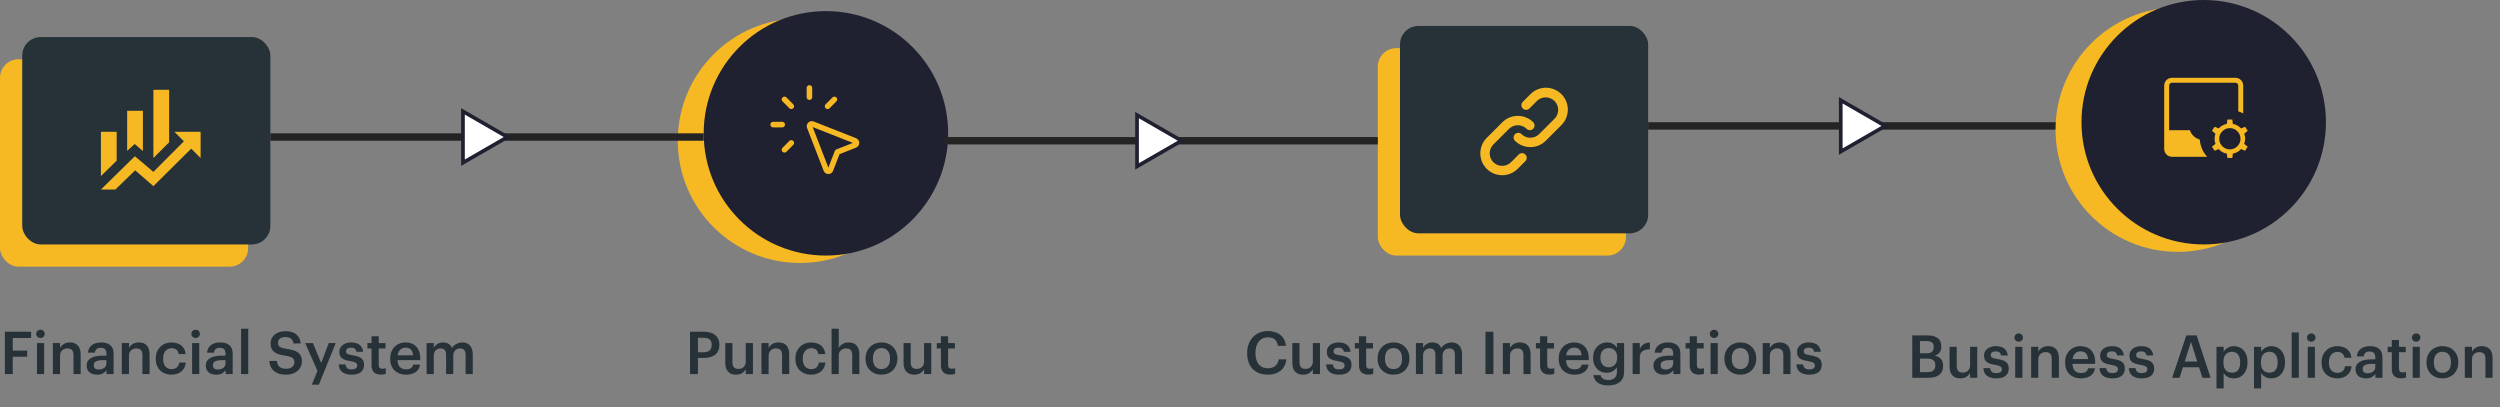 <svg xmlns="http://www.w3.org/2000/svg" width="675" height="110" viewBox="0 0 675 110" fill="none"><rect x="0" y="0" width="675" height="110" fill="#808080" stroke="none"/><rect y="16" width="67" height="56" rx="5" fill="#F7B923"></rect><rect x="6" y="10" width="67" height="56" rx="5" fill="#263238"></rect><circle cx="216" cy="38" r="33" fill="#F7B923"></circle><circle cx="223" cy="36" r="33" fill="#1F2130"></circle><rect x="73" y="36" width="117" height="2" fill="#242424"></rect><path d="M125 30.072L137 37L125 43.928V30.072Z" fill="white" stroke="#1F2130"></path><rect x="372" y="13" width="67" height="56" rx="5" fill="#F7B923"></rect><rect x="378" y="7" width="67" height="56" rx="5" fill="#263238"></rect><rect x="445" y="33" width="117" height="2" fill="#242424"></rect><circle cx="588" cy="35" r="33" fill="#F7B923"></circle><circle cx="595" cy="33" r="33" fill="#1F2130"></circle><path d="M497 27.072L509 34L497 40.928V27.072Z" fill="white" stroke="#1F2130"></path><rect x="255" y="37" width="117" height="2" fill="#242424"></rect><path d="M307 31.072L319 38L307 44.928V31.072Z" fill="white" stroke="#1F2130"></path><path d="M1.312 89.56H8.4V91.256H3.44V94.664H7.344V96.312H3.44V101H1.312V89.56ZM9.981 92.632H11.917V101H9.981V92.632ZM10.925 91.256C10.605 91.256 10.333 91.149 10.109 90.936C9.885 90.723 9.773 90.461 9.773 90.152C9.773 89.832 9.885 89.565 10.109 89.352C10.333 89.139 10.605 89.032 10.925 89.032C11.245 89.032 11.517 89.139 11.741 89.352C11.965 89.565 12.077 89.832 12.077 90.152C12.077 90.461 11.965 90.723 11.741 90.936C11.517 91.149 11.245 91.256 10.925 91.256ZM14.277 92.632H16.213V93.96C16.416 93.555 16.741 93.203 17.189 92.904C17.648 92.605 18.224 92.456 18.917 92.456C19.333 92.456 19.717 92.52 20.069 92.648C20.421 92.776 20.725 92.973 20.981 93.24C21.237 93.496 21.434 93.832 21.573 94.248C21.712 94.664 21.781 95.16 21.781 95.736V101H19.845V95.912C19.845 95.272 19.712 94.808 19.445 94.52C19.178 94.221 18.757 94.072 18.181 94.072C17.637 94.072 17.173 94.243 16.789 94.584C16.405 94.915 16.213 95.411 16.213 96.072V101H14.277V92.632ZM26.203 101.16C25.819 101.16 25.457 101.112 25.115 101.016C24.774 100.92 24.475 100.776 24.219 100.584C23.974 100.381 23.777 100.125 23.627 99.816C23.478 99.496 23.403 99.117 23.403 98.68C23.403 98.189 23.515 97.779 23.739 97.448C23.963 97.107 24.267 96.835 24.651 96.632C25.035 96.419 25.489 96.264 26.011 96.168C26.534 96.072 27.094 96.024 27.691 96.024H28.731V95.592C28.731 95.027 28.619 94.605 28.395 94.328C28.182 94.051 27.787 93.912 27.211 93.912C26.699 93.912 26.315 94.029 26.059 94.264C25.814 94.488 25.665 94.808 25.611 95.224H23.739C23.782 94.733 23.905 94.317 24.107 93.976C24.31 93.624 24.571 93.336 24.891 93.112C25.211 92.888 25.579 92.723 25.995 92.616C26.411 92.509 26.854 92.456 27.323 92.456C27.793 92.456 28.23 92.509 28.635 92.616C29.041 92.712 29.393 92.883 29.691 93.128C30.001 93.363 30.241 93.677 30.411 94.072C30.582 94.456 30.667 94.936 30.667 95.512V101H28.763V99.976C28.486 100.339 28.15 100.627 27.755 100.84C27.361 101.053 26.843 101.16 26.203 101.16ZM26.667 99.768C27.265 99.768 27.755 99.624 28.139 99.336C28.534 99.037 28.731 98.616 28.731 98.072V97.24H27.739C27.003 97.24 26.417 97.341 25.979 97.544C25.542 97.736 25.323 98.088 25.323 98.6C25.323 98.952 25.425 99.235 25.627 99.448C25.841 99.661 26.187 99.768 26.667 99.768ZM32.886 92.632H34.822V93.96C35.025 93.555 35.35 93.203 35.798 92.904C36.257 92.605 36.833 92.456 37.526 92.456C37.942 92.456 38.326 92.52 38.678 92.648C39.03 92.776 39.334 92.973 39.59 93.24C39.846 93.496 40.044 93.832 40.182 94.248C40.321 94.664 40.39 95.16 40.39 95.736V101H38.454V95.912C38.454 95.272 38.321 94.808 38.054 94.52C37.788 94.221 37.366 94.072 36.79 94.072C36.246 94.072 35.782 94.243 35.398 94.584C35.014 94.915 34.822 95.411 34.822 96.072V101H32.886V92.632ZM46.285 101.16C45.687 101.16 45.127 101.064 44.605 100.872C44.093 100.68 43.645 100.403 43.261 100.04C42.887 99.677 42.594 99.235 42.381 98.712C42.167 98.189 42.061 97.592 42.061 96.92V96.792C42.061 96.131 42.167 95.533 42.381 95C42.605 94.467 42.909 94.013 43.293 93.64C43.677 93.256 44.125 92.963 44.637 92.76C45.149 92.557 45.698 92.456 46.285 92.456C46.743 92.456 47.191 92.515 47.629 92.632C48.066 92.739 48.455 92.915 48.797 93.16C49.149 93.405 49.442 93.731 49.677 94.136C49.911 94.531 50.055 95.016 50.109 95.592H48.237C48.151 95.027 47.938 94.621 47.597 94.376C47.255 94.131 46.829 94.008 46.317 94.008C45.986 94.008 45.682 94.072 45.405 94.2C45.127 94.317 44.887 94.499 44.685 94.744C44.482 94.979 44.322 95.267 44.205 95.608C44.098 95.949 44.045 96.333 44.045 96.76V96.888C44.045 97.805 44.253 98.499 44.669 98.968C45.085 99.437 45.65 99.672 46.365 99.672C46.621 99.672 46.861 99.635 47.085 99.56C47.319 99.485 47.527 99.373 47.709 99.224C47.89 99.075 48.039 98.888 48.157 98.664C48.274 98.44 48.349 98.179 48.381 97.88H50.157C50.125 98.36 50.007 98.803 49.805 99.208C49.613 99.603 49.351 99.949 49.021 100.248C48.69 100.536 48.29 100.76 47.821 100.92C47.362 101.08 46.85 101.16 46.285 101.16ZM51.872 92.632H53.808V101H51.872V92.632ZM52.816 91.256C52.496 91.256 52.224 91.149 52 90.936C51.776 90.723 51.664 90.461 51.664 90.152C51.664 89.832 51.776 89.565 52 89.352C52.224 89.139 52.496 89.032 52.816 89.032C53.136 89.032 53.408 89.139 53.632 89.352C53.856 89.565 53.968 89.832 53.968 90.152C53.968 90.461 53.856 90.723 53.632 90.936C53.408 91.149 53.136 91.256 52.816 91.256ZM58.36 101.16C57.976 101.16 57.613 101.112 57.272 101.016C56.93 100.92 56.632 100.776 56.376 100.584C56.13 100.381 55.933 100.125 55.784 99.816C55.634 99.496 55.56 99.117 55.56 98.68C55.56 98.189 55.672 97.779 55.896 97.448C56.12 97.107 56.424 96.835 56.808 96.632C57.192 96.419 57.645 96.264 58.168 96.168C58.69 96.072 59.25 96.024 59.848 96.024H60.888V95.592C60.888 95.027 60.776 94.605 60.552 94.328C60.338 94.051 59.944 93.912 59.368 93.912C58.856 93.912 58.472 94.029 58.216 94.264C57.97 94.488 57.821 94.808 57.768 95.224H55.896C55.938 94.733 56.061 94.317 56.264 93.976C56.466 93.624 56.728 93.336 57.048 93.112C57.368 92.888 57.736 92.723 58.152 92.616C58.568 92.509 59.01 92.456 59.48 92.456C59.949 92.456 60.386 92.509 60.792 92.616C61.197 92.712 61.549 92.883 61.848 93.128C62.157 93.363 62.397 93.677 62.568 94.072C62.738 94.456 62.824 94.936 62.824 95.512V101H60.92V99.976C60.642 100.339 60.306 100.627 59.912 100.84C59.517 101.053 59 101.16 58.36 101.16ZM58.824 99.768C59.421 99.768 59.912 99.624 60.296 99.336C60.69 99.037 60.888 98.616 60.888 98.072V97.24H59.896C59.16 97.24 58.573 97.341 58.136 97.544C57.698 97.736 57.48 98.088 57.48 98.6C57.48 98.952 57.581 99.235 57.784 99.448C57.997 99.661 58.344 99.768 58.824 99.768ZM65.091 88.76H67.027V101H65.091V88.76ZM77.309 101.16C76.531 101.16 75.859 101.069 75.293 100.888C74.739 100.696 74.275 100.44 73.901 100.12C73.539 99.789 73.261 99.4 73.069 98.952C72.877 98.493 72.76 97.992 72.717 97.448H74.765C74.797 97.736 74.856 98.008 74.941 98.264C75.037 98.52 75.176 98.744 75.357 98.936C75.549 99.128 75.8 99.283 76.109 99.4C76.429 99.507 76.829 99.56 77.309 99.56C77.949 99.56 78.467 99.4 78.861 99.08C79.267 98.76 79.469 98.333 79.469 97.8C79.469 97.533 79.432 97.309 79.357 97.128C79.283 96.936 79.155 96.776 78.973 96.648C78.792 96.509 78.547 96.392 78.237 96.296C77.928 96.2 77.544 96.115 77.085 96.04C76.403 95.944 75.805 95.821 75.293 95.672C74.792 95.512 74.376 95.304 74.045 95.048C73.715 94.781 73.464 94.456 73.293 94.072C73.133 93.688 73.053 93.229 73.053 92.696C73.053 92.227 73.149 91.795 73.341 91.4C73.533 90.995 73.8 90.648 74.141 90.36C74.493 90.061 74.915 89.832 75.405 89.672C75.896 89.501 76.44 89.416 77.037 89.416C78.275 89.416 79.245 89.693 79.949 90.248C80.664 90.803 81.08 91.629 81.197 92.728H79.245C79.139 92.12 78.909 91.683 78.557 91.416C78.205 91.149 77.699 91.016 77.037 91.016C76.387 91.016 75.896 91.155 75.565 91.432C75.235 91.709 75.069 92.072 75.069 92.52C75.069 92.755 75.096 92.963 75.149 93.144C75.213 93.315 75.331 93.469 75.501 93.608C75.683 93.736 75.923 93.848 76.221 93.944C76.531 94.04 76.936 94.125 77.437 94.2C78.109 94.296 78.696 94.419 79.197 94.568C79.709 94.717 80.136 94.925 80.477 95.192C80.829 95.459 81.091 95.789 81.261 96.184C81.432 96.568 81.517 97.048 81.517 97.624C81.517 98.125 81.416 98.589 81.213 99.016C81.011 99.443 80.723 99.816 80.349 100.136C79.987 100.456 79.544 100.707 79.021 100.888C78.509 101.069 77.939 101.16 77.309 101.16ZM85.709 100.152L82.397 92.632H84.493L86.717 98.024L88.765 92.632H90.653L86.093 103.864H84.189L85.709 100.152ZM94.954 101.16C93.865 101.16 93.017 100.925 92.409 100.456C91.812 99.976 91.492 99.288 91.45 98.392H93.273C93.327 98.819 93.471 99.149 93.706 99.384C93.951 99.619 94.362 99.736 94.938 99.736C95.46 99.736 95.839 99.645 96.073 99.464C96.319 99.283 96.442 99.016 96.442 98.664C96.442 98.323 96.297 98.072 96.01 97.912C95.722 97.752 95.268 97.619 94.65 97.512C94.095 97.427 93.626 97.32 93.242 97.192C92.858 97.064 92.543 96.899 92.297 96.696C92.063 96.493 91.892 96.253 91.785 95.976C91.679 95.699 91.626 95.363 91.626 94.968C91.626 94.552 91.716 94.189 91.897 93.88C92.079 93.56 92.314 93.299 92.602 93.096C92.9 92.883 93.236 92.723 93.609 92.616C93.983 92.509 94.367 92.456 94.761 92.456C95.188 92.456 95.588 92.499 95.962 92.584C96.346 92.669 96.681 92.813 96.969 93.016C97.257 93.208 97.492 93.469 97.674 93.8C97.865 94.12 97.988 94.515 98.041 94.984H96.249C96.164 94.6 96.004 94.317 95.769 94.136C95.546 93.955 95.21 93.864 94.761 93.864C94.346 93.864 94.02 93.955 93.785 94.136C93.551 94.317 93.433 94.557 93.433 94.856C93.433 95.005 93.46 95.139 93.513 95.256C93.567 95.363 93.657 95.459 93.785 95.544C93.924 95.619 94.106 95.688 94.329 95.752C94.553 95.816 94.831 95.875 95.162 95.928C95.652 96.003 96.09 96.099 96.474 96.216C96.868 96.323 97.199 96.472 97.466 96.664C97.732 96.845 97.935 97.085 98.073 97.384C98.223 97.672 98.297 98.04 98.297 98.488C98.297 99.341 98.01 100.003 97.433 100.472C96.858 100.931 96.031 101.16 94.954 101.16ZM102.844 101.144C102.012 101.144 101.382 100.931 100.956 100.504C100.529 100.077 100.316 99.464 100.316 98.664V94.088H99.196V92.632H100.316V90.792H102.252V92.632H104.092V94.088H102.252V98.488C102.252 98.861 102.332 99.133 102.492 99.304C102.662 99.475 102.902 99.56 103.212 99.56C103.585 99.56 103.9 99.507 104.156 99.4V100.936C104.006 100.989 103.825 101.037 103.612 101.08C103.398 101.123 103.142 101.144 102.844 101.144ZM109.582 101.16C108.963 101.16 108.393 101.064 107.87 100.872C107.358 100.669 106.91 100.387 106.526 100.024C106.153 99.651 105.859 99.203 105.646 98.68C105.443 98.157 105.342 97.565 105.342 96.904V96.776C105.342 96.125 105.443 95.539 105.646 95.016C105.859 94.483 106.153 94.029 106.526 93.656C106.899 93.272 107.337 92.979 107.838 92.776C108.35 92.563 108.905 92.456 109.502 92.456C110.025 92.456 110.521 92.536 110.99 92.696C111.47 92.856 111.891 93.107 112.254 93.448C112.617 93.789 112.905 94.227 113.118 94.76C113.342 95.293 113.454 95.933 113.454 96.68V97.24H107.326C107.358 98.04 107.566 98.653 107.95 99.08C108.345 99.507 108.905 99.72 109.63 99.72C110.217 99.72 110.665 99.608 110.974 99.384C111.283 99.16 111.475 98.845 111.55 98.44H113.422C113.283 99.325 112.878 100.003 112.206 100.472C111.534 100.931 110.659 101.16 109.582 101.16ZM111.534 95.944C111.481 95.219 111.278 94.691 110.926 94.36C110.585 94.029 110.11 93.864 109.502 93.864C108.915 93.864 108.435 94.051 108.062 94.424C107.689 94.787 107.454 95.293 107.358 95.944H111.534ZM115.183 92.632H117.119V93.912C117.322 93.517 117.642 93.176 118.079 92.888C118.517 92.6 119.045 92.456 119.663 92.456C120.207 92.456 120.682 92.579 121.087 92.824C121.503 93.059 121.818 93.437 122.031 93.96C122.351 93.437 122.773 93.059 123.295 92.824C123.818 92.579 124.341 92.456 124.863 92.456C125.247 92.456 125.605 92.52 125.935 92.648C126.277 92.765 126.575 92.957 126.831 93.224C127.087 93.48 127.285 93.816 127.423 94.232C127.573 94.637 127.647 95.128 127.647 95.704V101H125.711V95.832C125.711 95.213 125.583 94.765 125.327 94.488C125.071 94.211 124.703 94.072 124.223 94.072C123.978 94.072 123.743 94.115 123.519 94.2C123.306 94.275 123.114 94.392 122.943 94.552C122.773 94.712 122.634 94.915 122.527 95.16C122.431 95.395 122.383 95.672 122.383 95.992V101H120.447V95.832C120.447 95.213 120.319 94.765 120.063 94.488C119.807 94.211 119.439 94.072 118.959 94.072C118.714 94.072 118.479 94.115 118.255 94.2C118.042 94.275 117.85 94.392 117.679 94.552C117.509 94.712 117.37 94.915 117.263 95.16C117.167 95.395 117.119 95.672 117.119 95.992V101H115.183V92.632Z" fill="#263238"></path><path d="M186.312 89.56H189.992C190.632 89.56 191.213 89.635 191.736 89.784C192.259 89.923 192.701 90.141 193.064 90.44C193.437 90.728 193.725 91.096 193.928 91.544C194.131 91.981 194.232 92.499 194.232 93.096V93.16C194.232 93.768 194.125 94.291 193.912 94.728C193.709 95.165 193.421 95.528 193.048 95.816C192.685 96.093 192.243 96.301 191.72 96.44C191.208 96.579 190.648 96.648 190.04 96.648H188.44V101H186.312V89.56ZM189.992 95.112C190.696 95.112 191.229 94.947 191.592 94.616C191.965 94.285 192.152 93.8 192.152 93.16V93.096C192.152 92.413 191.96 91.928 191.576 91.64C191.203 91.352 190.675 91.208 189.992 91.208H188.44V95.112H189.992ZM198.702 101.16C198.286 101.16 197.902 101.101 197.55 100.984C197.198 100.856 196.894 100.664 196.638 100.408C196.382 100.152 196.179 99.827 196.03 99.432C195.891 99.027 195.822 98.547 195.822 97.992V92.632H197.758V97.768C197.758 98.408 197.891 98.877 198.158 99.176C198.425 99.464 198.841 99.608 199.406 99.608C199.662 99.608 199.907 99.565 200.142 99.48C200.387 99.395 200.595 99.272 200.766 99.112C200.947 98.941 201.091 98.733 201.198 98.488C201.305 98.232 201.358 97.939 201.358 97.608V92.632H203.294V101H201.358V99.688C201.145 100.093 200.819 100.44 200.382 100.728C199.945 101.016 199.385 101.16 198.702 101.16ZM205.59 92.632H207.526V93.96C207.728 93.555 208.054 93.203 208.502 92.904C208.96 92.605 209.536 92.456 210.23 92.456C210.646 92.456 211.03 92.52 211.382 92.648C211.734 92.776 212.038 92.973 212.294 93.24C212.55 93.496 212.747 93.832 212.885 94.248C213.024 94.664 213.094 95.16 213.094 95.736V101H211.158V95.912C211.158 95.272 211.024 94.808 210.758 94.52C210.491 94.221 210.07 94.072 209.494 94.072C208.95 94.072 208.486 94.243 208.102 94.584C207.718 94.915 207.526 95.411 207.526 96.072V101H205.59V92.632ZM218.988 101.16C218.391 101.16 217.831 101.064 217.308 100.872C216.796 100.68 216.348 100.403 215.964 100.04C215.591 99.677 215.297 99.235 215.084 98.712C214.871 98.189 214.764 97.592 214.764 96.92V96.792C214.764 96.131 214.871 95.533 215.084 95C215.308 94.467 215.612 94.013 215.996 93.64C216.38 93.256 216.828 92.963 217.34 92.76C217.852 92.557 218.401 92.456 218.988 92.456C219.447 92.456 219.895 92.515 220.332 92.632C220.769 92.739 221.159 92.915 221.5 93.16C221.852 93.405 222.145 93.731 222.38 94.136C222.615 94.531 222.759 95.016 222.812 95.592H220.94C220.855 95.027 220.641 94.621 220.3 94.376C219.959 94.131 219.532 94.008 219.02 94.008C218.689 94.008 218.385 94.072 218.108 94.2C217.831 94.317 217.591 94.499 217.388 94.744C217.185 94.979 217.025 95.267 216.908 95.608C216.801 95.949 216.748 96.333 216.748 96.76V96.888C216.748 97.805 216.956 98.499 217.372 98.968C217.788 99.437 218.353 99.672 219.068 99.672C219.324 99.672 219.564 99.635 219.788 99.56C220.023 99.485 220.231 99.373 220.412 99.224C220.593 99.075 220.743 98.888 220.86 98.664C220.977 98.44 221.052 98.179 221.084 97.88H222.86C222.828 98.36 222.711 98.803 222.508 99.208C222.316 99.603 222.055 99.949 221.724 100.248C221.393 100.536 220.993 100.76 220.524 100.92C220.065 101.08 219.553 101.16 218.988 101.16ZM224.527 88.76H226.463V93.96C226.666 93.555 226.991 93.203 227.439 92.904C227.898 92.605 228.474 92.456 229.167 92.456C229.583 92.456 229.967 92.52 230.319 92.648C230.671 92.776 230.975 92.973 231.231 93.24C231.487 93.496 231.684 93.832 231.823 94.248C231.962 94.664 232.031 95.16 232.031 95.736V101H230.095V95.912C230.095 95.272 229.962 94.808 229.695 94.52C229.428 94.221 229.007 94.072 228.431 94.072C227.887 94.072 227.423 94.243 227.039 94.584C226.655 94.915 226.463 95.411 226.463 96.072V101H224.527V88.76ZM238.005 99.656C238.731 99.656 239.296 99.411 239.701 98.92C240.107 98.419 240.309 97.736 240.309 96.872V96.76C240.309 95.896 240.107 95.219 239.701 94.728C239.296 94.227 238.731 93.976 238.005 93.976C237.28 93.976 236.709 94.221 236.293 94.712C235.888 95.203 235.685 95.88 235.685 96.744V96.872C235.685 97.736 235.888 98.419 236.293 98.92C236.699 99.411 237.269 99.656 238.005 99.656ZM237.989 101.16C237.371 101.16 236.8 101.059 236.277 100.856C235.755 100.653 235.301 100.365 234.917 99.992C234.533 99.619 234.235 99.171 234.021 98.648C233.808 98.125 233.701 97.544 233.701 96.904V96.776C233.701 96.125 233.808 95.539 234.021 95.016C234.245 94.483 234.549 94.029 234.933 93.656C235.317 93.272 235.771 92.979 236.293 92.776C236.816 92.563 237.387 92.456 238.005 92.456C238.613 92.456 239.179 92.557 239.701 92.76C240.224 92.963 240.677 93.256 241.061 93.64C241.445 94.013 241.744 94.461 241.957 94.984C242.181 95.507 242.293 96.088 242.293 96.728V96.856C242.293 97.507 242.181 98.099 241.957 98.632C241.744 99.155 241.445 99.608 241.061 99.992C240.677 100.365 240.224 100.653 239.701 100.856C239.179 101.059 238.608 101.16 237.989 101.16ZM246.843 101.16C246.427 101.16 246.043 101.101 245.691 100.984C245.339 100.856 245.035 100.664 244.779 100.408C244.523 100.152 244.32 99.827 244.171 99.432C244.032 99.027 243.963 98.547 243.963 97.992V92.632H245.899V97.768C245.899 98.408 246.032 98.877 246.299 99.176C246.565 99.464 246.981 99.608 247.547 99.608C247.803 99.608 248.048 99.565 248.283 99.48C248.528 99.395 248.736 99.272 248.907 99.112C249.088 98.941 249.232 98.733 249.339 98.488C249.445 98.232 249.499 97.939 249.499 97.608V92.632H251.435V101H249.499V99.688C249.285 100.093 248.96 100.44 248.523 100.728C248.085 101.016 247.525 101.16 246.843 101.16ZM256.578 101.144C255.746 101.144 255.117 100.931 254.69 100.504C254.263 100.077 254.05 99.464 254.05 98.664V94.088H252.93V92.632H254.05V90.792H255.986V92.632H257.826V94.088H255.986V98.488C255.986 98.861 256.066 99.133 256.226 99.304C256.397 99.475 256.637 99.56 256.946 99.56C257.319 99.56 257.634 99.507 257.89 99.4V100.936C257.741 100.989 257.559 101.037 257.346 101.08C257.133 101.123 256.877 101.144 256.578 101.144Z" fill="#263238"></path><path d="M342.32 101.16C341.424 101.16 340.629 101.021 339.936 100.744C339.243 100.467 338.656 100.077 338.176 99.576C337.707 99.075 337.349 98.467 337.104 97.752C336.859 97.037 336.736 96.237 336.736 95.352V95.224C336.736 94.36 336.875 93.571 337.152 92.856C337.429 92.141 337.813 91.528 338.304 91.016C338.805 90.504 339.392 90.104 340.064 89.816C340.747 89.528 341.488 89.384 342.288 89.384C342.939 89.384 343.547 89.469 344.112 89.64C344.688 89.8 345.195 90.045 345.632 90.376C346.069 90.707 346.421 91.123 346.688 91.624C346.965 92.125 347.136 92.712 347.2 93.384H345.04C344.923 92.616 344.645 92.04 344.208 91.656C343.771 91.272 343.136 91.08 342.304 91.08C341.803 91.08 341.344 91.176 340.928 91.368C340.523 91.56 340.176 91.832 339.888 92.184C339.6 92.536 339.376 92.968 339.216 93.48C339.056 93.992 338.976 94.568 338.976 95.208V95.336C338.976 96.627 339.264 97.635 339.84 98.36C340.427 99.075 341.253 99.432 342.32 99.432C343.12 99.432 343.776 99.235 344.288 98.84C344.811 98.435 345.131 97.827 345.248 97.016H347.328C347.243 97.709 347.061 98.317 346.784 98.84C346.507 99.352 346.149 99.779 345.712 100.12C345.285 100.461 344.784 100.723 344.208 100.904C343.632 101.075 343.003 101.16 342.32 101.16ZM351.811 101.16C351.395 101.16 351.011 101.101 350.659 100.984C350.307 100.856 350.003 100.664 349.747 100.408C349.491 100.152 349.289 99.827 349.139 99.432C349.001 99.027 348.931 98.547 348.931 97.992V92.632H350.867V97.768C350.867 98.408 351.001 98.877 351.267 99.176C351.534 99.464 351.95 99.608 352.515 99.608C352.771 99.608 353.017 99.565 353.251 99.48C353.497 99.395 353.705 99.272 353.875 99.112C354.057 98.941 354.201 98.733 354.307 98.488C354.414 98.232 354.467 97.939 354.467 97.608V92.632H356.403V101H354.467V99.688C354.254 100.093 353.929 100.44 353.491 100.728C353.054 101.016 352.494 101.16 351.811 101.16ZM361.563 101.16C360.475 101.16 359.627 100.925 359.019 100.456C358.422 99.976 358.102 99.288 358.059 98.392H359.883C359.936 98.819 360.08 99.149 360.315 99.384C360.56 99.619 360.971 99.736 361.547 99.736C362.07 99.736 362.448 99.645 362.683 99.464C362.928 99.283 363.051 99.016 363.051 98.664C363.051 98.323 362.907 98.072 362.619 97.912C362.331 97.752 361.878 97.619 361.259 97.512C360.704 97.427 360.235 97.32 359.851 97.192C359.467 97.064 359.152 96.899 358.907 96.696C358.672 96.493 358.502 96.253 358.395 95.976C358.288 95.699 358.235 95.363 358.235 94.968C358.235 94.552 358.326 94.189 358.507 93.88C358.688 93.56 358.923 93.299 359.211 93.096C359.51 92.883 359.846 92.723 360.219 92.616C360.592 92.509 360.976 92.456 361.371 92.456C361.798 92.456 362.198 92.499 362.571 92.584C362.955 92.669 363.291 92.813 363.579 93.016C363.867 93.208 364.102 93.469 364.283 93.8C364.475 94.12 364.598 94.515 364.651 94.984H362.859C362.774 94.6 362.614 94.317 362.379 94.136C362.155 93.955 361.819 93.864 361.371 93.864C360.955 93.864 360.63 93.955 360.395 94.136C360.16 94.317 360.043 94.557 360.043 94.856C360.043 95.005 360.07 95.139 360.123 95.256C360.176 95.363 360.267 95.459 360.395 95.544C360.534 95.619 360.715 95.688 360.939 95.752C361.163 95.816 361.44 95.875 361.771 95.928C362.262 96.003 362.699 96.099 363.083 96.216C363.478 96.323 363.808 96.472 364.075 96.664C364.342 96.845 364.544 97.085 364.683 97.384C364.832 97.672 364.907 98.04 364.907 98.488C364.907 99.341 364.619 100.003 364.043 100.472C363.467 100.931 362.64 101.16 361.563 101.16ZM369.453 101.144C368.621 101.144 367.992 100.931 367.565 100.504C367.138 100.077 366.925 99.464 366.925 98.664V94.088H365.805V92.632H366.925V90.792H368.861V92.632H370.701V94.088H368.861V98.488C368.861 98.861 368.941 99.133 369.101 99.304C369.272 99.475 369.512 99.56 369.821 99.56C370.194 99.56 370.509 99.507 370.765 99.4V100.936C370.616 100.989 370.434 101.037 370.221 101.08C370.008 101.123 369.752 101.144 369.453 101.144ZM376.255 99.656C376.981 99.656 377.546 99.411 377.951 98.92C378.357 98.419 378.559 97.736 378.559 96.872V96.76C378.559 95.896 378.357 95.219 377.951 94.728C377.546 94.227 376.981 93.976 376.255 93.976C375.53 93.976 374.959 94.221 374.543 94.712C374.138 95.203 373.935 95.88 373.935 96.744V96.872C373.935 97.736 374.138 98.419 374.543 98.92C374.949 99.411 375.519 99.656 376.255 99.656ZM376.239 101.16C375.621 101.16 375.05 101.059 374.527 100.856C374.005 100.653 373.551 100.365 373.167 99.992C372.783 99.619 372.485 99.171 372.271 98.648C372.058 98.125 371.951 97.544 371.951 96.904V96.776C371.951 96.125 372.058 95.539 372.271 95.016C372.495 94.483 372.799 94.029 373.183 93.656C373.567 93.272 374.021 92.979 374.543 92.776C375.066 92.563 375.637 92.456 376.255 92.456C376.863 92.456 377.429 92.557 377.951 92.76C378.474 92.963 378.927 93.256 379.311 93.64C379.695 94.013 379.994 94.461 380.207 94.984C380.431 95.507 380.543 96.088 380.543 96.728V96.856C380.543 97.507 380.431 98.099 380.207 98.632C379.994 99.155 379.695 99.608 379.311 99.992C378.927 100.365 378.474 100.653 377.951 100.856C377.429 101.059 376.858 101.16 376.239 101.16ZM382.293 92.632H384.229V93.912C384.431 93.517 384.751 93.176 385.189 92.888C385.626 92.6 386.154 92.456 386.773 92.456C387.317 92.456 387.791 92.579 388.197 92.824C388.613 93.059 388.927 93.437 389.141 93.96C389.461 93.437 389.882 93.059 390.405 92.824C390.927 92.579 391.45 92.456 391.973 92.456C392.357 92.456 392.714 92.52 393.045 92.648C393.386 92.765 393.685 92.957 393.941 93.224C394.197 93.48 394.394 93.816 394.533 94.232C394.682 94.637 394.757 95.128 394.757 95.704V101H392.821V95.832C392.821 95.213 392.693 94.765 392.437 94.488C392.181 94.211 391.813 94.072 391.333 94.072C391.087 94.072 390.853 94.115 390.629 94.2C390.415 94.275 390.223 94.392 390.053 94.552C389.882 94.712 389.743 94.915 389.637 95.16C389.541 95.395 389.493 95.672 389.493 95.992V101H387.557V95.832C387.557 95.213 387.429 94.765 387.173 94.488C386.917 94.211 386.549 94.072 386.069 94.072C385.823 94.072 385.589 94.115 385.365 94.2C385.151 94.275 384.959 94.392 384.789 94.552C384.618 94.712 384.479 94.915 384.373 95.16C384.277 95.395 384.229 95.672 384.229 95.992V101H382.293V92.632ZM401.079 89.56H403.223V101H401.079V89.56ZM405.761 92.632H407.697V93.96C407.9 93.555 408.225 93.203 408.673 92.904C409.132 92.605 409.708 92.456 410.401 92.456C410.817 92.456 411.201 92.52 411.553 92.648C411.905 92.776 412.209 92.973 412.465 93.24C412.721 93.496 412.919 93.832 413.057 94.248C413.196 94.664 413.265 95.16 413.265 95.736V101H411.329V95.912C411.329 95.272 411.196 94.808 410.929 94.52C410.663 94.221 410.241 94.072 409.665 94.072C409.121 94.072 408.657 94.243 408.273 94.584C407.889 94.915 407.697 95.411 407.697 96.072V101H405.761V92.632ZM418.344 101.144C417.512 101.144 416.882 100.931 416.456 100.504C416.029 100.077 415.816 99.464 415.816 98.664V94.088H414.696V92.632H415.816V90.792H417.752V92.632H419.592V94.088H417.752V98.488C417.752 98.861 417.832 99.133 417.992 99.304C418.162 99.475 418.402 99.56 418.712 99.56C419.085 99.56 419.4 99.507 419.656 99.4V100.936C419.506 100.989 419.325 101.037 419.112 101.08C418.898 101.123 418.642 101.144 418.344 101.144ZM425.082 101.16C424.463 101.16 423.893 101.064 423.37 100.872C422.858 100.669 422.41 100.387 422.026 100.024C421.653 99.651 421.359 99.203 421.146 98.68C420.943 98.157 420.842 97.565 420.842 96.904V96.776C420.842 96.125 420.943 95.539 421.146 95.016C421.359 94.483 421.653 94.029 422.026 93.656C422.399 93.272 422.837 92.979 423.338 92.776C423.85 92.563 424.405 92.456 425.002 92.456C425.525 92.456 426.021 92.536 426.49 92.696C426.97 92.856 427.391 93.107 427.754 93.448C428.117 93.789 428.405 94.227 428.618 94.76C428.842 95.293 428.954 95.933 428.954 96.68V97.24H422.826C422.858 98.04 423.066 98.653 423.45 99.08C423.845 99.507 424.405 99.72 425.13 99.72C425.717 99.72 426.165 99.608 426.474 99.384C426.783 99.16 426.975 98.845 427.05 98.44H428.922C428.783 99.325 428.378 100.003 427.706 100.472C427.034 100.931 426.159 101.16 425.082 101.16ZM427.034 95.944C426.981 95.219 426.778 94.691 426.426 94.36C426.085 94.029 425.61 93.864 425.002 93.864C424.415 93.864 423.935 94.051 423.562 94.424C423.189 94.787 422.954 95.293 422.858 95.944H427.034ZM434.251 104.072C433.59 104.072 433.019 104.003 432.539 103.864C432.059 103.725 431.654 103.528 431.323 103.272C431.003 103.027 430.753 102.733 430.571 102.392C430.39 102.061 430.273 101.693 430.219 101.288H432.171C432.257 101.704 432.459 102.024 432.779 102.248C433.11 102.483 433.595 102.6 434.235 102.6C434.993 102.6 435.569 102.413 435.963 102.04C436.369 101.667 436.571 101.101 436.571 100.344V99.112C436.454 99.315 436.305 99.512 436.123 99.704C435.942 99.885 435.729 100.051 435.483 100.2C435.249 100.339 434.993 100.451 434.715 100.536C434.438 100.621 434.145 100.664 433.835 100.664C433.313 100.664 432.822 100.573 432.363 100.392C431.915 100.2 431.526 99.933 431.195 99.592C430.865 99.24 430.603 98.819 430.411 98.328C430.219 97.837 430.123 97.288 430.123 96.68V96.568C430.123 95.981 430.214 95.437 430.395 94.936C430.587 94.435 430.849 94.003 431.179 93.64C431.521 93.267 431.921 92.979 432.379 92.776C432.838 92.563 433.339 92.456 433.883 92.456C434.577 92.456 435.137 92.595 435.563 92.872C435.99 93.149 436.326 93.496 436.571 93.912V92.632H438.507V100.376C438.497 101.613 438.107 102.536 437.339 103.144C436.582 103.763 435.553 104.072 434.251 104.072ZM434.315 99.176C434.987 99.176 435.542 98.952 435.979 98.504C436.417 98.045 436.635 97.416 436.635 96.616V96.504C436.635 95.704 436.433 95.085 436.027 94.648C435.633 94.2 435.083 93.976 434.379 93.976C433.654 93.976 433.094 94.211 432.699 94.68C432.305 95.149 432.107 95.768 432.107 96.536V96.664C432.107 97.048 432.161 97.4 432.267 97.72C432.385 98.029 432.539 98.291 432.731 98.504C432.934 98.717 433.169 98.883 433.435 99C433.713 99.117 434.006 99.176 434.315 99.176ZM440.808 92.632H442.744V94.2C443.011 93.667 443.352 93.256 443.768 92.968C444.195 92.669 444.76 92.515 445.464 92.504V94.312C445.038 94.312 444.654 94.355 444.312 94.44C443.982 94.515 443.699 94.643 443.464 94.824C443.23 95.005 443.048 95.245 442.92 95.544C442.803 95.832 442.744 96.2 442.744 96.648V101H440.808V92.632ZM449.235 101.16C448.851 101.16 448.488 101.112 448.147 101.016C447.805 100.92 447.507 100.776 447.251 100.584C447.005 100.381 446.808 100.125 446.659 99.816C446.509 99.496 446.435 99.117 446.435 98.68C446.435 98.189 446.547 97.779 446.771 97.448C446.995 97.107 447.299 96.835 447.683 96.632C448.067 96.419 448.52 96.264 449.043 96.168C449.565 96.072 450.125 96.024 450.723 96.024H451.763V95.592C451.763 95.027 451.651 94.605 451.427 94.328C451.213 94.051 450.819 93.912 450.243 93.912C449.731 93.912 449.347 94.029 449.091 94.264C448.845 94.488 448.696 94.808 448.643 95.224H446.771C446.813 94.733 446.936 94.317 447.139 93.976C447.341 93.624 447.603 93.336 447.923 93.112C448.243 92.888 448.611 92.723 449.027 92.616C449.443 92.509 449.885 92.456 450.355 92.456C450.824 92.456 451.261 92.509 451.667 92.616C452.072 92.712 452.424 92.883 452.723 93.128C453.032 93.363 453.272 93.677 453.443 94.072C453.613 94.456 453.699 94.936 453.699 95.512V101H451.795V99.976C451.517 100.339 451.181 100.627 450.787 100.84C450.392 101.053 449.875 101.16 449.235 101.16ZM449.699 99.768C450.296 99.768 450.787 99.624 451.171 99.336C451.565 99.037 451.763 98.616 451.763 98.072V97.24H450.771C450.035 97.24 449.448 97.341 449.011 97.544C448.573 97.736 448.355 98.088 448.355 98.6C448.355 98.952 448.456 99.235 448.659 99.448C448.872 99.661 449.219 99.768 449.699 99.768ZM458.75 101.144C457.918 101.144 457.289 100.931 456.862 100.504C456.435 100.077 456.222 99.464 456.222 98.664V94.088H455.102V92.632H456.222V90.792H458.158V92.632H459.998V94.088H458.158V98.488C458.158 98.861 458.238 99.133 458.398 99.304C458.569 99.475 458.809 99.56 459.118 99.56C459.491 99.56 459.806 99.507 460.062 99.4V100.936C459.913 100.989 459.731 101.037 459.518 101.08C459.305 101.123 459.049 101.144 458.75 101.144ZM461.856 92.632H463.792V101H461.856V92.632ZM462.8 91.256C462.48 91.256 462.208 91.149 461.984 90.936C461.76 90.723 461.648 90.461 461.648 90.152C461.648 89.832 461.76 89.565 461.984 89.352C462.208 89.139 462.48 89.032 462.8 89.032C463.12 89.032 463.392 89.139 463.616 89.352C463.84 89.565 463.952 89.832 463.952 90.152C463.952 90.461 463.84 90.723 463.616 90.936C463.392 91.149 463.12 91.256 462.8 91.256ZM469.896 99.656C470.621 99.656 471.187 99.411 471.592 98.92C471.997 98.419 472.2 97.736 472.2 96.872V96.76C472.2 95.896 471.997 95.219 471.592 94.728C471.187 94.227 470.621 93.976 469.896 93.976C469.171 93.976 468.6 94.221 468.184 94.712C467.779 95.203 467.576 95.88 467.576 96.744V96.872C467.576 97.736 467.779 98.419 468.184 98.92C468.589 99.411 469.16 99.656 469.896 99.656ZM469.88 101.16C469.261 101.16 468.691 101.059 468.168 100.856C467.645 100.653 467.192 100.365 466.808 99.992C466.424 99.619 466.125 99.171 465.912 98.648C465.699 98.125 465.592 97.544 465.592 96.904V96.776C465.592 96.125 465.699 95.539 465.912 95.016C466.136 94.483 466.44 94.029 466.824 93.656C467.208 93.272 467.661 92.979 468.184 92.776C468.707 92.563 469.277 92.456 469.896 92.456C470.504 92.456 471.069 92.557 471.592 92.76C472.115 92.963 472.568 93.256 472.952 93.64C473.336 94.013 473.635 94.461 473.848 94.984C474.072 95.507 474.184 96.088 474.184 96.728V96.856C474.184 97.507 474.072 98.099 473.848 98.632C473.635 99.155 473.336 99.608 472.952 99.992C472.568 100.365 472.115 100.653 471.592 100.856C471.069 101.059 470.499 101.16 469.88 101.16ZM475.933 92.632H477.869V93.96C478.072 93.555 478.397 93.203 478.845 92.904C479.304 92.605 479.88 92.456 480.573 92.456C480.989 92.456 481.373 92.52 481.725 92.648C482.077 92.776 482.381 92.973 482.637 93.24C482.893 93.496 483.091 93.832 483.229 94.248C483.368 94.664 483.437 95.16 483.437 95.736V101H481.501V95.912C481.501 95.272 481.368 94.808 481.101 94.52C480.835 94.221 480.413 94.072 479.837 94.072C479.293 94.072 478.829 94.243 478.445 94.584C478.061 94.915 477.869 95.411 477.869 96.072V101H475.933V92.632ZM488.532 101.16C487.444 101.16 486.596 100.925 485.988 100.456C485.39 99.976 485.07 99.288 485.028 98.392H486.852C486.905 98.819 487.049 99.149 487.284 99.384C487.529 99.619 487.94 99.736 488.516 99.736C489.038 99.736 489.417 99.645 489.652 99.464C489.897 99.283 490.02 99.016 490.02 98.664C490.02 98.323 489.876 98.072 489.588 97.912C489.3 97.752 488.846 97.619 488.228 97.512C487.673 97.427 487.204 97.32 486.82 97.192C486.436 97.064 486.121 96.899 485.876 96.696C485.641 96.493 485.47 96.253 485.364 95.976C485.257 95.699 485.204 95.363 485.204 94.968C485.204 94.552 485.294 94.189 485.476 93.88C485.657 93.56 485.892 93.299 486.18 93.096C486.478 92.883 486.814 92.723 487.188 92.616C487.561 92.509 487.945 92.456 488.34 92.456C488.766 92.456 489.166 92.499 489.54 92.584C489.924 92.669 490.26 92.813 490.548 93.016C490.836 93.208 491.07 93.469 491.252 93.8C491.444 94.12 491.566 94.515 491.62 94.984H489.828C489.742 94.6 489.582 94.317 489.348 94.136C489.124 93.955 488.788 93.864 488.34 93.864C487.924 93.864 487.598 93.955 487.364 94.136C487.129 94.317 487.012 94.557 487.012 94.856C487.012 95.005 487.038 95.139 487.092 95.256C487.145 95.363 487.236 95.459 487.364 95.544C487.502 95.619 487.684 95.688 487.908 95.752C488.132 95.816 488.409 95.875 488.74 95.928C489.23 96.003 489.668 96.099 490.052 96.216C490.446 96.323 490.777 96.472 491.044 96.664C491.31 96.845 491.513 97.085 491.652 97.384C491.801 97.672 491.876 98.04 491.876 98.488C491.876 99.341 491.588 100.003 491.012 100.472C490.436 100.931 489.609 101.16 488.532 101.16Z" fill="#263238"></path><path d="M516.312 90.56H520.408C521.592 90.56 522.509 90.795 523.16 91.264C523.821 91.733 524.152 92.491 524.152 93.536V93.6C524.152 94.176 524.013 94.677 523.736 95.104C523.459 95.52 522.995 95.829 522.344 96.032C523.123 96.203 523.699 96.507 524.072 96.944C524.445 97.371 524.632 97.968 524.632 98.736V98.8C524.632 99.867 524.291 100.667 523.608 101.2C522.936 101.733 521.971 102 520.712 102H516.312V90.56ZM520.456 100.48C521.171 100.48 521.693 100.325 522.024 100.016C522.365 99.707 522.536 99.253 522.536 98.656V98.592C522.536 97.995 522.36 97.552 522.008 97.264C521.667 96.965 521.101 96.816 520.312 96.816H518.392V100.48H520.456ZM520.152 95.376C520.856 95.376 521.357 95.243 521.656 94.976C521.955 94.709 522.104 94.283 522.104 93.696V93.632C522.104 93.088 521.944 92.693 521.624 92.448C521.304 92.203 520.803 92.08 520.12 92.08H518.392V95.376H520.152ZM529.265 102.16C528.849 102.16 528.465 102.101 528.113 101.984C527.761 101.856 527.457 101.664 527.201 101.408C526.945 101.152 526.742 100.827 526.593 100.432C526.454 100.027 526.385 99.547 526.385 98.992V93.632H528.321V98.768C528.321 99.408 528.454 99.877 528.721 100.176C528.987 100.464 529.403 100.608 529.969 100.608C530.225 100.608 530.47 100.565 530.705 100.48C530.95 100.395 531.158 100.272 531.329 100.112C531.51 99.941 531.654 99.733 531.761 99.488C531.867 99.232 531.921 98.939 531.921 98.608V93.632H533.857V102H531.921V100.688C531.707 101.093 531.382 101.44 530.945 101.728C530.507 102.016 529.947 102.16 529.265 102.16ZM539.016 102.16C537.928 102.16 537.08 101.925 536.472 101.456C535.875 100.976 535.555 100.288 535.512 99.392H537.336C537.389 99.819 537.533 100.149 537.768 100.384C538.013 100.619 538.424 100.736 539 100.736C539.523 100.736 539.901 100.645 540.136 100.464C540.381 100.283 540.504 100.016 540.504 99.664C540.504 99.323 540.36 99.072 540.072 98.912C539.784 98.752 539.331 98.619 538.712 98.512C538.157 98.427 537.688 98.32 537.304 98.192C536.92 98.064 536.605 97.899 536.36 97.696C536.125 97.493 535.955 97.253 535.848 96.976C535.741 96.699 535.688 96.363 535.688 95.968C535.688 95.552 535.779 95.189 535.96 94.88C536.141 94.56 536.376 94.299 536.664 94.096C536.963 93.883 537.299 93.723 537.672 93.616C538.045 93.509 538.429 93.456 538.824 93.456C539.251 93.456 539.651 93.499 540.024 93.584C540.408 93.669 540.744 93.813 541.032 94.016C541.32 94.208 541.555 94.469 541.736 94.8C541.928 95.12 542.051 95.515 542.104 95.984H540.312C540.227 95.6 540.067 95.317 539.832 95.136C539.608 94.955 539.272 94.864 538.824 94.864C538.408 94.864 538.083 94.955 537.848 95.136C537.613 95.317 537.496 95.557 537.496 95.856C537.496 96.005 537.523 96.139 537.576 96.256C537.629 96.363 537.72 96.459 537.848 96.544C537.987 96.619 538.168 96.688 538.392 96.752C538.616 96.816 538.893 96.875 539.224 96.928C539.715 97.003 540.152 97.099 540.536 97.216C540.931 97.323 541.261 97.472 541.528 97.664C541.795 97.845 541.997 98.085 542.136 98.384C542.285 98.672 542.36 99.04 542.36 99.488C542.36 100.341 542.072 101.003 541.496 101.472C540.92 101.931 540.093 102.16 539.016 102.16ZM544.106 93.632H546.042V102H544.106V93.632ZM545.05 92.256C544.73 92.256 544.458 92.149 544.234 91.936C544.01 91.723 543.898 91.461 543.898 91.152C543.898 90.832 544.01 90.565 544.234 90.352C544.458 90.139 544.73 90.032 545.05 90.032C545.37 90.032 545.642 90.139 545.866 90.352C546.09 90.565 546.202 90.832 546.202 91.152C546.202 91.461 546.09 91.723 545.866 91.936C545.642 92.149 545.37 92.256 545.05 92.256ZM548.402 93.632H550.338V94.96C550.541 94.555 550.866 94.203 551.314 93.904C551.773 93.605 552.349 93.456 553.042 93.456C553.458 93.456 553.842 93.52 554.194 93.648C554.546 93.776 554.85 93.973 555.106 94.24C555.362 94.496 555.559 94.832 555.698 95.248C555.837 95.664 555.906 96.16 555.906 96.736V102H553.97V96.912C553.97 96.272 553.837 95.808 553.57 95.52C553.303 95.221 552.882 95.072 552.306 95.072C551.762 95.072 551.298 95.243 550.914 95.584C550.53 95.915 550.338 96.411 550.338 97.072V102H548.402V93.632ZM561.816 102.16C561.198 102.16 560.627 102.064 560.104 101.872C559.592 101.669 559.144 101.387 558.76 101.024C558.387 100.651 558.094 100.203 557.88 99.68C557.678 99.157 557.576 98.565 557.576 97.904V97.776C557.576 97.125 557.678 96.539 557.88 96.016C558.094 95.483 558.387 95.029 558.76 94.656C559.134 94.272 559.571 93.979 560.072 93.776C560.584 93.563 561.139 93.456 561.736 93.456C562.259 93.456 562.755 93.536 563.224 93.696C563.704 93.856 564.126 94.107 564.488 94.448C564.851 94.789 565.139 95.227 565.352 95.76C565.576 96.293 565.688 96.933 565.688 97.68V98.24H559.56C559.592 99.04 559.8 99.653 560.184 100.08C560.579 100.507 561.139 100.72 561.864 100.72C562.451 100.72 562.899 100.608 563.208 100.384C563.518 100.16 563.71 99.845 563.784 99.44H565.656C565.518 100.325 565.112 101.003 564.44 101.472C563.768 101.931 562.894 102.16 561.816 102.16ZM563.768 96.944C563.715 96.219 563.512 95.691 563.16 95.36C562.819 95.029 562.344 94.864 561.736 94.864C561.15 94.864 560.67 95.051 560.296 95.424C559.923 95.787 559.688 96.293 559.592 96.944H563.768ZM570.36 102.16C569.272 102.16 568.424 101.925 567.816 101.456C567.218 100.976 566.898 100.288 566.856 99.392H568.68C568.733 99.819 568.877 100.149 569.112 100.384C569.357 100.619 569.768 100.736 570.344 100.736C570.866 100.736 571.245 100.645 571.48 100.464C571.725 100.283 571.848 100.016 571.848 99.664C571.848 99.323 571.704 99.072 571.416 98.912C571.128 98.752 570.674 98.619 570.056 98.512C569.501 98.427 569.032 98.32 568.648 98.192C568.264 98.064 567.949 97.899 567.704 97.696C567.469 97.493 567.298 97.253 567.192 96.976C567.085 96.699 567.032 96.363 567.032 95.968C567.032 95.552 567.122 95.189 567.304 94.88C567.485 94.56 567.72 94.299 568.008 94.096C568.306 93.883 568.642 93.723 569.016 93.616C569.389 93.509 569.773 93.456 570.168 93.456C570.594 93.456 570.994 93.499 571.368 93.584C571.752 93.669 572.088 93.813 572.376 94.016C572.664 94.208 572.898 94.469 573.08 94.8C573.272 95.12 573.394 95.515 573.448 95.984H571.656C571.57 95.6 571.41 95.317 571.176 95.136C570.952 94.955 570.616 94.864 570.168 94.864C569.752 94.864 569.426 94.955 569.192 95.136C568.957 95.317 568.84 95.557 568.84 95.856C568.84 96.005 568.866 96.139 568.92 96.256C568.973 96.363 569.064 96.459 569.192 96.544C569.33 96.619 569.512 96.688 569.736 96.752C569.96 96.816 570.237 96.875 570.568 96.928C571.058 97.003 571.496 97.099 571.88 97.216C572.274 97.323 572.605 97.472 572.872 97.664C573.138 97.845 573.341 98.085 573.48 98.384C573.629 98.672 573.704 99.04 573.704 99.488C573.704 100.341 573.416 101.003 572.84 101.472C572.264 101.931 571.437 102.16 570.36 102.16ZM578.282 102.16C577.194 102.16 576.346 101.925 575.738 101.456C575.14 100.976 574.82 100.288 574.778 99.392H576.602C576.655 99.819 576.799 100.149 577.034 100.384C577.279 100.619 577.69 100.736 578.266 100.736C578.788 100.736 579.167 100.645 579.402 100.464C579.647 100.283 579.77 100.016 579.77 99.664C579.77 99.323 579.626 99.072 579.338 98.912C579.05 98.752 578.596 98.619 577.978 98.512C577.423 98.427 576.954 98.32 576.57 98.192C576.186 98.064 575.871 97.899 575.626 97.696C575.391 97.493 575.22 97.253 575.114 96.976C575.007 96.699 574.954 96.363 574.954 95.968C574.954 95.552 575.044 95.189 575.226 94.88C575.407 94.56 575.642 94.299 575.93 94.096C576.228 93.883 576.564 93.723 576.938 93.616C577.311 93.509 577.695 93.456 578.09 93.456C578.516 93.456 578.916 93.499 579.29 93.584C579.674 93.669 580.01 93.813 580.298 94.016C580.586 94.208 580.82 94.469 581.002 94.8C581.194 95.12 581.316 95.515 581.37 95.984H579.578C579.492 95.6 579.332 95.317 579.098 95.136C578.874 94.955 578.538 94.864 578.09 94.864C577.674 94.864 577.348 94.955 577.114 95.136C576.879 95.317 576.762 95.557 576.762 95.856C576.762 96.005 576.788 96.139 576.842 96.256C576.895 96.363 576.986 96.459 577.114 96.544C577.252 96.619 577.434 96.688 577.658 96.752C577.882 96.816 578.159 96.875 578.49 96.928C578.98 97.003 579.418 97.099 579.802 97.216C580.196 97.323 580.527 97.472 580.794 97.664C581.06 97.845 581.263 98.085 581.402 98.384C581.551 98.672 581.626 99.04 581.626 99.488C581.626 100.341 581.338 101.003 580.762 101.472C580.186 101.931 579.359 102.16 578.282 102.16ZM590.303 90.56H593.087L596.863 102H594.655L593.743 99.168H589.375L588.479 102H586.479L590.303 90.56ZM589.871 97.616H593.247L591.567 92.304L589.871 97.616ZM598.449 93.632H600.385V94.976C600.502 94.773 600.652 94.581 600.833 94.4C601.014 94.219 601.222 94.059 601.457 93.92C601.702 93.781 601.964 93.669 602.241 93.584C602.518 93.499 602.812 93.456 603.121 93.456C603.644 93.456 604.129 93.552 604.577 93.744C605.036 93.936 605.43 94.213 605.761 94.576C606.092 94.939 606.353 95.387 606.545 95.92C606.737 96.443 606.833 97.04 606.833 97.712V97.84C606.833 98.512 606.737 99.115 606.545 99.648C606.364 100.181 606.108 100.635 605.777 101.008C605.457 101.381 605.068 101.669 604.609 101.872C604.161 102.064 603.665 102.16 603.121 102.16C602.449 102.16 601.878 102.016 601.409 101.728C600.95 101.44 600.609 101.093 600.385 100.688V104.864H598.449V93.632ZM602.641 100.624C603.356 100.624 603.9 100.395 604.273 99.936C604.657 99.467 604.849 98.779 604.849 97.872V97.744C604.849 97.285 604.79 96.885 604.673 96.544C604.566 96.192 604.412 95.899 604.209 95.664C604.006 95.429 603.772 95.259 603.505 95.152C603.238 95.035 602.945 94.976 602.625 94.976C601.953 94.976 601.398 95.205 600.961 95.664C600.534 96.112 600.321 96.805 600.321 97.744V97.872C600.321 98.811 600.529 99.504 600.945 99.952C601.372 100.4 601.937 100.624 602.641 100.624ZM608.574 93.632H610.51V94.976C610.627 94.773 610.777 94.581 610.958 94.4C611.139 94.219 611.347 94.059 611.582 93.92C611.827 93.781 612.089 93.669 612.366 93.584C612.643 93.499 612.937 93.456 613.246 93.456C613.769 93.456 614.254 93.552 614.702 93.744C615.161 93.936 615.555 94.213 615.886 94.576C616.217 94.939 616.478 95.387 616.67 95.92C616.862 96.443 616.958 97.04 616.958 97.712V97.84C616.958 98.512 616.862 99.115 616.67 99.648C616.489 100.181 616.233 100.635 615.902 101.008C615.582 101.381 615.193 101.669 614.734 101.872C614.286 102.064 613.79 102.16 613.246 102.16C612.574 102.16 612.003 102.016 611.534 101.728C611.075 101.44 610.734 101.093 610.51 100.688V104.864H608.574V93.632ZM612.766 100.624C613.481 100.624 614.025 100.395 614.398 99.936C614.782 99.467 614.974 98.779 614.974 97.872V97.744C614.974 97.285 614.915 96.885 614.798 96.544C614.691 96.192 614.537 95.899 614.334 95.664C614.131 95.429 613.897 95.259 613.63 95.152C613.363 95.035 613.07 94.976 612.75 94.976C612.078 94.976 611.523 95.205 611.086 95.664C610.659 96.112 610.446 96.805 610.446 97.744V97.872C610.446 98.811 610.654 99.504 611.07 99.952C611.497 100.4 612.062 100.624 612.766 100.624ZM618.747 89.76H620.683V102H618.747V89.76ZM623.091 93.632H625.027V102H623.091V93.632ZM624.035 92.256C623.715 92.256 623.443 92.149 623.219 91.936C622.995 91.723 622.883 91.461 622.883 91.152C622.883 90.832 622.995 90.565 623.219 90.352C623.443 90.139 623.715 90.032 624.035 90.032C624.355 90.032 624.627 90.139 624.851 90.352C625.075 90.565 625.187 90.832 625.187 91.152C625.187 91.461 625.075 91.723 624.851 91.936C624.627 92.149 624.355 92.256 624.035 92.256ZM631.05 102.16C630.453 102.16 629.893 102.064 629.37 101.872C628.858 101.68 628.41 101.403 628.026 101.04C627.653 100.677 627.36 100.235 627.146 99.712C626.933 99.189 626.826 98.592 626.826 97.92V97.792C626.826 97.131 626.933 96.533 627.146 96C627.37 95.467 627.674 95.013 628.058 94.64C628.442 94.256 628.89 93.963 629.402 93.76C629.914 93.557 630.464 93.456 631.05 93.456C631.509 93.456 631.957 93.515 632.394 93.632C632.832 93.739 633.221 93.915 633.562 94.16C633.914 94.405 634.208 94.731 634.442 95.136C634.677 95.531 634.821 96.016 634.874 96.592H633.002C632.917 96.027 632.704 95.621 632.362 95.376C632.021 95.131 631.594 95.008 631.082 95.008C630.752 95.008 630.448 95.072 630.17 95.2C629.893 95.317 629.653 95.499 629.45 95.744C629.248 95.979 629.088 96.267 628.97 96.608C628.864 96.949 628.81 97.333 628.81 97.76V97.888C628.81 98.805 629.018 99.499 629.434 99.968C629.85 100.437 630.416 100.672 631.13 100.672C631.386 100.672 631.626 100.635 631.85 100.56C632.085 100.485 632.293 100.373 632.474 100.224C632.656 100.075 632.805 99.888 632.922 99.664C633.04 99.44 633.114 99.179 633.146 98.88H634.922C634.89 99.36 634.773 99.803 634.57 100.208C634.378 100.603 634.117 100.949 633.786 101.248C633.456 101.536 633.056 101.76 632.586 101.92C632.128 102.08 631.616 102.16 631.05 102.16ZM638.797 102.16C638.413 102.16 638.05 102.112 637.709 102.016C637.368 101.92 637.069 101.776 636.813 101.584C636.568 101.381 636.37 101.125 636.221 100.816C636.072 100.496 635.997 100.117 635.997 99.68C635.997 99.189 636.109 98.779 636.333 98.448C636.557 98.107 636.861 97.835 637.245 97.632C637.629 97.419 638.082 97.264 638.605 97.168C639.128 97.072 639.688 97.024 640.285 97.024H641.325V96.592C641.325 96.027 641.213 95.605 640.989 95.328C640.776 95.051 640.381 94.912 639.805 94.912C639.293 94.912 638.909 95.029 638.653 95.264C638.408 95.488 638.258 95.808 638.205 96.224H636.333C636.376 95.733 636.498 95.317 636.701 94.976C636.904 94.624 637.165 94.336 637.485 94.112C637.805 93.888 638.173 93.723 638.589 93.616C639.005 93.509 639.448 93.456 639.917 93.456C640.386 93.456 640.824 93.509 641.229 93.616C641.634 93.712 641.986 93.883 642.285 94.128C642.594 94.363 642.834 94.677 643.005 95.072C643.176 95.456 643.261 95.936 643.261 96.512V102H641.357V100.976C641.08 101.339 640.744 101.627 640.349 101.84C639.954 102.053 639.437 102.16 638.797 102.16ZM639.261 100.768C639.858 100.768 640.349 100.624 640.733 100.336C641.128 100.037 641.325 99.616 641.325 99.072V98.24H640.333C639.597 98.24 639.01 98.341 638.573 98.544C638.136 98.736 637.917 99.088 637.917 99.6C637.917 99.952 638.018 100.235 638.221 100.448C638.434 100.661 638.781 100.768 639.261 100.768ZM648.312 102.144C647.481 102.144 646.851 101.931 646.424 101.504C645.998 101.077 645.785 100.464 645.785 99.664V95.088H644.665V93.632H645.785V91.792H647.721V93.632H649.561V95.088H647.721V99.488C647.721 99.861 647.801 100.133 647.961 100.304C648.131 100.475 648.371 100.56 648.681 100.56C649.054 100.56 649.369 100.507 649.625 100.4V101.936C649.475 101.989 649.294 102.037 649.081 102.08C648.867 102.123 648.611 102.144 648.312 102.144ZM651.419 93.632H653.355V102H651.419V93.632ZM652.363 92.256C652.043 92.256 651.771 92.149 651.547 91.936C651.323 91.723 651.211 91.461 651.211 91.152C651.211 90.832 651.323 90.565 651.547 90.352C651.771 90.139 652.043 90.032 652.363 90.032C652.683 90.032 652.955 90.139 653.179 90.352C653.403 90.565 653.515 90.832 653.515 91.152C653.515 91.461 653.403 91.723 653.179 91.936C652.955 92.149 652.683 92.256 652.363 92.256ZM659.459 100.656C660.184 100.656 660.749 100.411 661.155 99.92C661.56 99.419 661.763 98.736 661.763 97.872V97.76C661.763 96.896 661.56 96.219 661.155 95.728C660.749 95.227 660.184 94.976 659.459 94.976C658.733 94.976 658.163 95.221 657.747 95.712C657.341 96.203 657.139 96.88 657.139 97.744V97.872C657.139 98.736 657.341 99.419 657.747 99.92C658.152 100.411 658.723 100.656 659.459 100.656ZM659.443 102.16C658.824 102.16 658.253 102.059 657.731 101.856C657.208 101.653 656.755 101.365 656.371 100.992C655.987 100.619 655.688 100.171 655.475 99.648C655.261 99.125 655.155 98.544 655.155 97.904V97.776C655.155 97.125 655.261 96.539 655.475 96.016C655.699 95.483 656.003 95.029 656.387 94.656C656.771 94.272 657.224 93.979 657.747 93.776C658.269 93.563 658.84 93.456 659.459 93.456C660.067 93.456 660.632 93.557 661.155 93.76C661.677 93.963 662.131 94.256 662.515 94.64C662.899 95.013 663.197 95.461 663.411 95.984C663.635 96.507 663.747 97.088 663.747 97.728V97.856C663.747 98.507 663.635 99.099 663.411 99.632C663.197 100.155 662.899 100.608 662.515 100.992C662.131 101.365 661.677 101.653 661.155 101.856C660.632 102.059 660.061 102.16 659.443 102.16ZM665.496 93.632H667.432V94.96C667.634 94.555 667.96 94.203 668.408 93.904C668.866 93.605 669.442 93.456 670.136 93.456C670.552 93.456 670.936 93.52 671.288 93.648C671.64 93.776 671.944 93.973 672.2 94.24C672.456 94.496 672.653 94.832 672.792 95.248C672.93 95.664 673 96.16 673 96.736V102H671.064V96.912C671.064 96.272 670.93 95.808 670.664 95.52C670.397 95.221 669.976 95.072 669.4 95.072C668.856 95.072 668.392 95.243 668.008 95.584C667.624 95.915 667.432 96.411 667.432 97.072V102H665.496V93.632Z" fill="#263238"></path><path d="M31.5 43.375L27.25 47.54V35.583H31.5M38.583 40.768L36.359 38.87L34.333 40.74V29.917H38.583M45.667 38.417L41.417 42.667V24.25H45.667M49.648 38.148L47.083 35.583H54.167V42.667L51.631 40.131L41.417 50.26L36.501 45.982L31.146 51.167H27.25L36.416 42.185L41.417 46.407" fill="#F7B923"></path><path d="M213.65 28.695L211.812 26.841M223.449 28.695L225.286 26.841M211.811 40.441L213.649 38.586M218.549 26.224V23.75M211.199 33.641H208.75M226.094 41.045L230.861 39.163C230.976 39.117 231.075 39.037 231.144 38.934C231.214 38.832 231.251 38.711 231.251 38.587C231.251 38.463 231.214 38.342 231.144 38.239C231.075 38.137 230.976 38.057 230.861 38.011L219.405 33.492C219.293 33.449 219.172 33.44 219.055 33.465C218.938 33.489 218.831 33.548 218.746 33.633C218.662 33.718 218.605 33.825 218.581 33.943C218.557 34.06 218.567 34.181 218.611 34.292L223.089 45.856C223.291 46.381 224.026 46.381 224.229 45.856L226.094 41.045Z" stroke="#F7B923" stroke-width="1.5" stroke-linecap="round" stroke-linejoin="round"></path><path d="M601.392 42.64L601.249 41.488C600.76 41.377 600.348 41.23 600.012 41.048C599.676 40.866 599.351 40.6 599.039 40.252L597.952 40.697L597.233 39.611L598.177 38.841C598.013 38.386 597.931 37.935 597.931 37.487C597.931 37.039 598.013 36.579 598.177 36.108L597.233 35.313L597.952 34.225L599.039 34.672C599.335 34.34 599.663 34.079 600.025 33.888C600.387 33.697 600.795 33.546 601.249 33.436L601.392 32.283H602.725L602.869 33.436C603.323 33.53 603.727 33.677 604.08 33.876C604.434 34.075 604.767 34.34 605.08 34.672L606.167 34.225L606.885 35.312L605.941 36.108C606.122 36.597 606.208 37.061 606.2 37.5C606.192 37.939 606.097 38.386 605.916 38.841L606.884 39.611L606.167 40.697L605.08 40.252C604.767 40.584 604.443 40.844 604.107 41.035C603.771 41.226 603.358 41.377 602.869 41.488L602.725 42.641L601.392 42.64ZM586.488 42.333C585.874 42.333 585.361 42.128 584.951 41.717C584.54 41.307 584.334 40.794 584.333 40.179V23.155C584.333 22.54 584.539 22.028 584.951 21.617C585.362 21.207 585.875 21.001 586.488 21H603.513C604.127 21 604.639 21.206 605.051 21.617C605.462 22.029 605.667 22.541 605.667 23.155V30.636C605.45 30.504 605.235 30.395 605.021 30.307C604.807 30.218 604.578 30.14 604.333 30.075V23.155C604.333 22.915 604.256 22.718 604.103 22.564C603.949 22.41 603.752 22.333 603.513 22.333H586.487C586.247 22.333 586.051 22.41 585.897 22.564C585.743 22.718 585.667 22.915 585.667 23.155V35.155H591.267C591.483 35.788 591.826 36.323 592.293 36.759C592.759 37.194 593.307 37.501 593.936 37.679C594.01 38.554 594.213 39.389 594.545 40.183C594.878 40.976 595.348 41.693 595.956 42.333H586.488ZM602.059 40.333C602.843 40.333 603.519 40.051 604.084 39.485C604.648 38.921 604.931 38.246 604.931 37.461C604.931 36.676 604.648 36.002 604.083 35.437C603.517 34.873 602.843 34.59 602.059 34.589C601.275 34.588 600.6 34.871 600.035 35.437C599.469 36.004 599.187 36.678 599.187 37.461C599.187 38.246 599.469 38.921 600.035 39.485C600.6 40.051 601.275 40.333 602.059 40.333Z" fill="#F7B923"></path><path d="M411.12 27.527L413.23 25.417C413.778 24.869 414.429 24.434 415.146 24.137C415.863 23.84 416.631 23.687 417.406 23.687C418.182 23.687 418.95 23.84 419.667 24.137C420.383 24.434 421.034 24.869 421.583 25.417C422.131 25.966 422.566 26.617 422.863 27.333C423.16 28.05 423.313 28.818 423.313 29.594C423.313 30.369 423.16 31.137 422.863 31.854C422.566 32.571 422.131 33.222 421.583 33.77L417.364 37.989C416.816 38.538 416.165 38.973 415.448 39.27C414.731 39.566 413.963 39.719 413.188 39.719C412.412 39.719 411.644 39.566 410.927 39.27C410.211 38.973 409.559 38.538 409.011 37.989C408.787 37.749 408.665 37.432 408.671 37.104C408.677 36.776 408.809 36.463 409.041 36.231C409.273 35.999 409.586 35.866 409.914 35.86C410.242 35.855 410.56 35.977 410.8 36.2C411.113 36.514 411.485 36.763 411.895 36.933C412.305 37.103 412.744 37.19 413.188 37.19C413.631 37.19 414.07 37.103 414.48 36.933C414.89 36.763 415.262 36.514 415.575 36.2L419.794 31.982C420.397 31.342 420.726 30.493 420.713 29.615C420.7 28.736 420.345 27.897 419.724 27.276C419.103 26.655 418.264 26.3 417.385 26.287C416.507 26.274 415.658 26.604 415.018 27.206L412.909 29.315C412.669 29.539 412.352 29.661 412.024 29.655C411.696 29.65 411.383 29.517 411.151 29.285C410.919 29.053 410.786 28.74 410.78 28.412C410.775 28.084 410.897 27.766 411.12 27.527ZM403.206 43.794C403.519 44.108 403.892 44.357 404.301 44.527C404.711 44.697 405.15 44.784 405.594 44.784C406.037 44.784 406.477 44.697 406.886 44.527C407.296 44.357 407.668 44.108 407.982 43.794L410.091 41.685C410.331 41.461 410.648 41.339 410.976 41.345C411.304 41.35 411.617 41.483 411.849 41.715C412.081 41.947 412.214 42.26 412.22 42.588C412.226 42.916 412.104 43.234 411.88 43.473L409.77 45.583C409.222 46.131 408.571 46.566 407.854 46.863C407.138 47.16 406.369 47.313 405.594 47.313C404.818 47.313 404.05 47.16 403.333 46.863C402.617 46.566 401.966 46.131 401.417 45.583C400.869 45.034 400.434 44.383 400.137 43.667C399.84 42.95 399.687 42.182 399.687 41.406C399.687 40.631 399.84 39.862 400.137 39.146C400.434 38.429 400.869 37.778 401.417 37.23L405.636 33.011C406.184 32.462 406.836 32.027 407.552 31.73C408.269 31.434 409.037 31.281 409.813 31.281C410.588 31.281 411.356 31.434 412.073 31.73C412.79 32.027 413.441 32.462 413.989 33.011C414.213 33.251 414.335 33.568 414.329 33.896C414.324 34.224 414.191 34.537 413.959 34.769C413.727 35.001 413.414 35.134 413.086 35.14C412.758 35.145 412.44 35.023 412.2 34.8C411.887 34.486 411.515 34.237 411.105 34.067C410.695 33.897 410.256 33.81 409.813 33.81C409.369 33.81 408.93 33.897 408.52 34.067C408.11 34.237 407.738 34.486 407.425 34.8L403.206 39.018C402.892 39.332 402.643 39.704 402.473 40.114C402.304 40.523 402.216 40.963 402.216 41.406C402.216 41.85 402.304 42.289 402.473 42.699C402.643 43.108 402.892 43.481 403.206 43.794Z" fill="#F7B923"></path></svg>